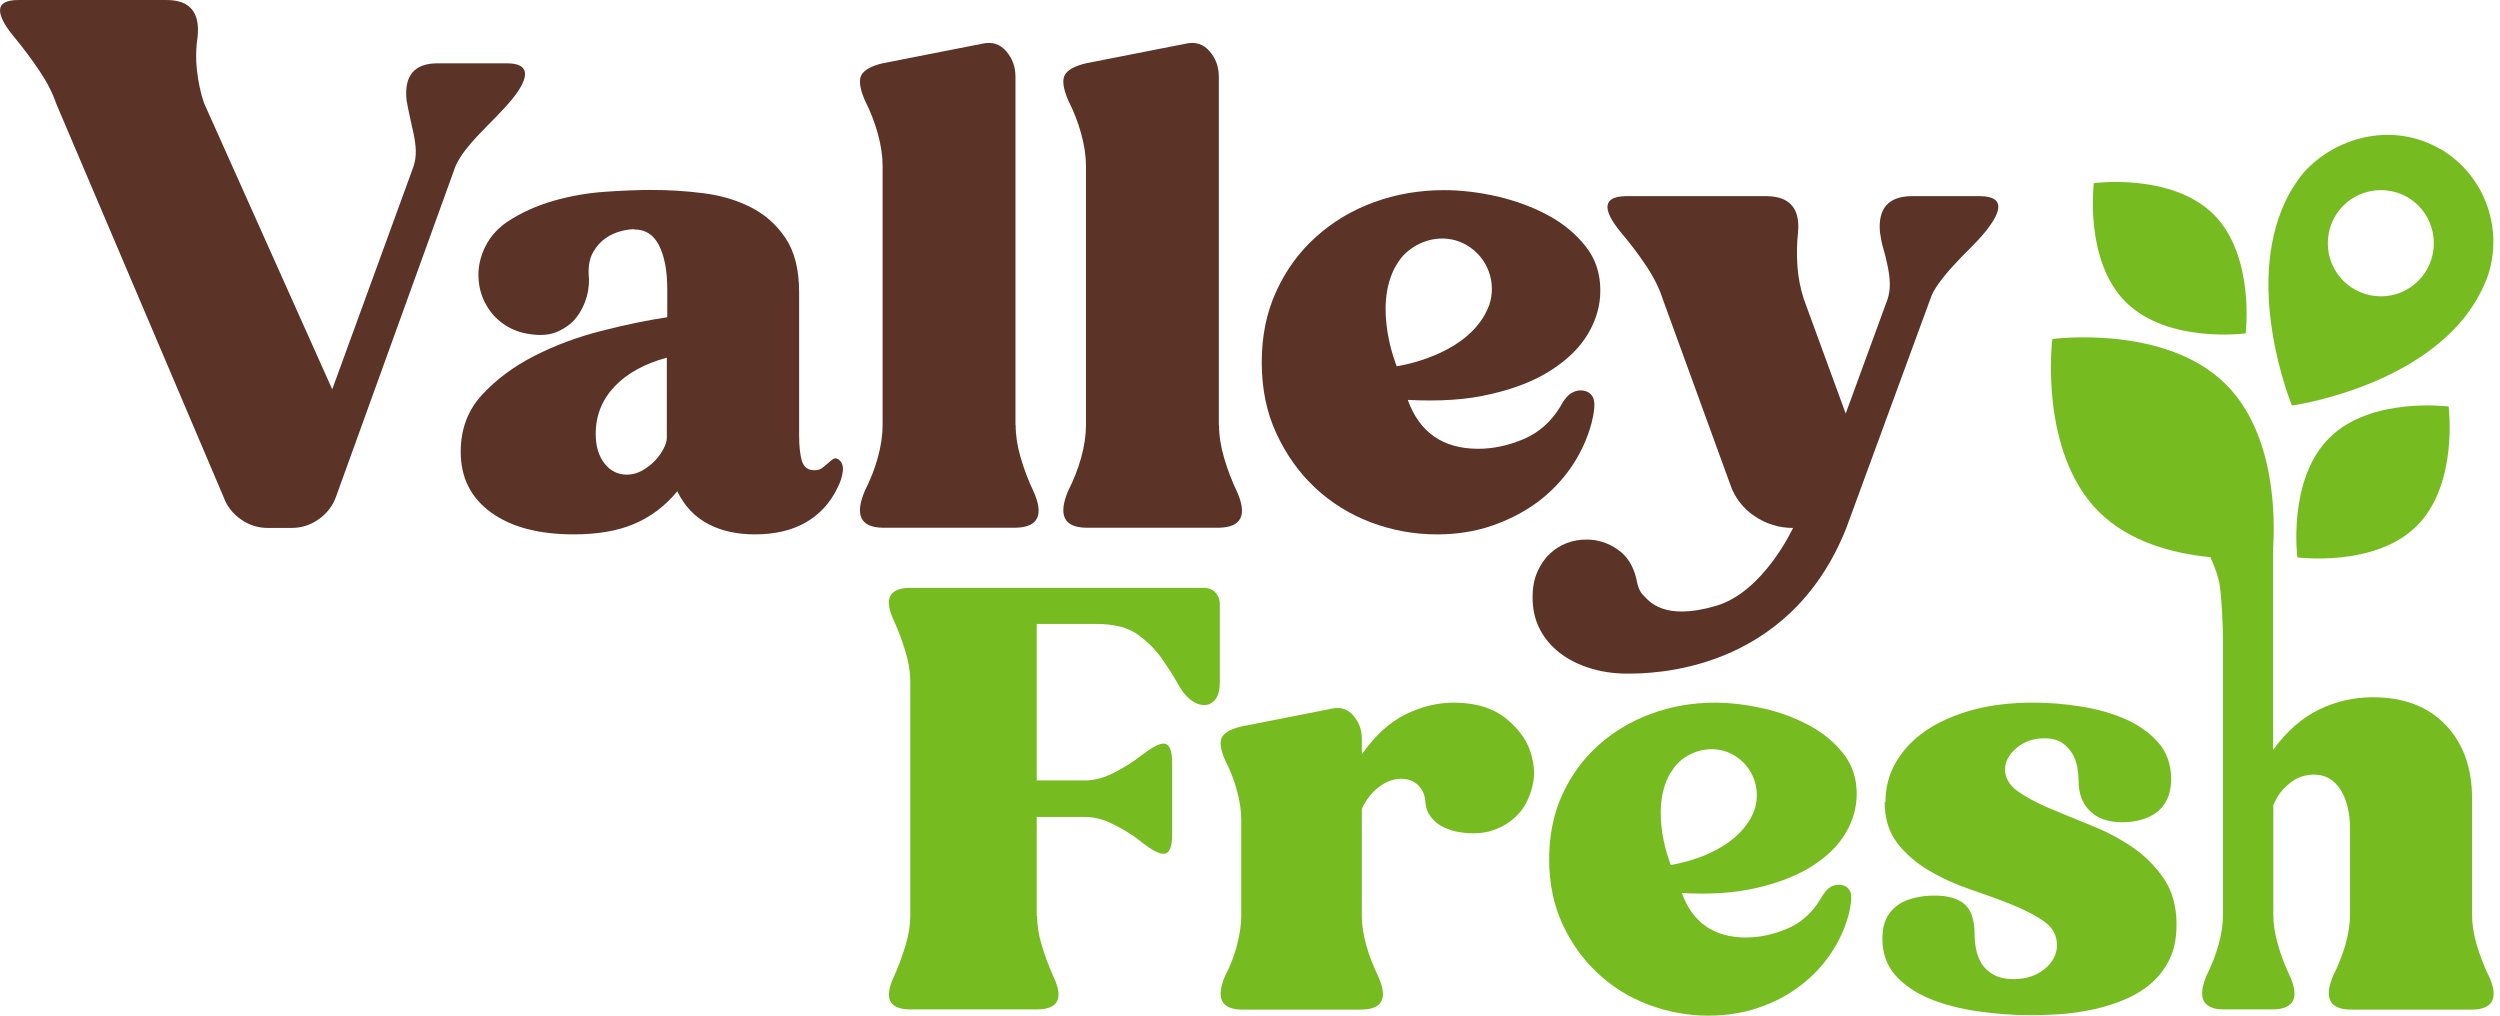 <svg fill="none" height="52" viewBox="0 0 128 52" width="128" xmlns="http://www.w3.org/2000/svg"><path d="m13.717 27.031c-.503 0-.964-.144-1.385-.441s-.718-.677-.892-1.159l-8.576-20.158c-.174-.523-.462-1.077-.862-1.672-.4-.595-.831-1.169-1.282-1.713-.503-.605-.739-1.077-.718-1.395.021-.328.339-.492.944-.492h7.581c1.19 0 1.723.626 1.59 1.888-.082.544-.103 1.108-.031 1.713.062.595.185 1.159.359 1.672l6.565 14.659 4.165-11.418c.082-.256.123-.533.113-.81-.01-.277-.051-.574-.113-.862-.062-.297-.133-.585-.195-.882-.062-.297-.123-.574-.164-.831-.133-1.262.4-1.888 1.59-1.888h3.55c.585 0 .892.164.923.492s-.205.79-.698 1.395c-.215.256-.472.533-.759.831-.287.297-.585.585-.862.882-.287.297-.533.585-.749.862-.215.287-.38.554-.492.81l-6.114 16.916c-.174.482-.472.862-.892 1.159s-.882.441-1.385.441h-1.2z" fill="#5c3327"/><path d="m32.449 11.736c-.174 0-.4.031-.667.102s-.533.185-.78.359-.462.41-.636.718c-.174.308-.246.687-.226 1.139.041.349.01.718-.092 1.118-.113.4-.287.759-.533 1.077s-.575.554-.964.728-.862.215-1.395.133c-.482-.062-.903-.215-1.272-.451-.369-.236-.667-.533-.892-.882-.226-.349-.38-.728-.451-1.159-.072-.431-.062-.862.051-1.313.215-.821.677-1.467 1.364-1.939.698-.462 1.477-.821 2.36-1.077.882-.256 1.775-.41 2.688-.472s1.693-.092 2.339-.092c.872 0 1.754.051 2.647.164.903.113 1.713.349 2.442.718.728.369 1.323.892 1.785 1.58.462.687.698 1.611.698 2.78v7.324c0 .564.051 1.005.144 1.313.103.318.308.472.636.472.174 0 .318-.041.421-.133.113-.082.205-.164.297-.246.082-.072.164-.144.246-.195.072-.051.164-.051.277.021.174.133.246.328.215.605-.031.277-.123.564-.277.862-.369.759-.903 1.344-1.611 1.754-.708.41-1.58.616-2.616.616-.913 0-1.713-.174-2.39-.533-.687-.359-1.21-.913-1.58-1.672-.626.759-1.364 1.313-2.216 1.672-.841.359-1.877.533-3.088.533-1.775 0-3.19-.369-4.226-1.118-1.036-.749-1.559-1.785-1.559-3.108 0-1.149.359-2.123 1.087-2.913.728-.79 1.621-1.457 2.688-2 1.067-.544 2.216-.975 3.447-1.282 1.231-.318 2.349-.544 3.354-.698v-1.436c0-.913-.133-1.652-.41-2.216-.277-.564-.698-.841-1.282-.841zm1.693 6.576c-1.129.308-2.021.79-2.667 1.467-.646.677-.975 1.487-.975 2.442 0 .626.154 1.128.451 1.508.297.38.687.574 1.139.574.277 0 .544-.072.8-.215.246-.144.462-.308.646-.503.185-.195.328-.4.441-.616.113-.215.164-.4.164-.554z" fill="#5c3327"/><path d="m52.001 21.758c0 .523.082 1.077.257 1.672.174.595.39 1.169.646 1.703.564 1.231.257 1.867-.913 1.887h-6.801c-1.129-.021-1.436-.646-.913-1.887.277-.544.503-1.108.667-1.703.164-.595.246-1.159.246-1.672v-13.244c0-.523-.082-1.077-.246-1.672-.164-.595-.39-1.169-.667-1.713-.257-.605-.318-1.036-.164-1.303.154-.256.513-.451 1.077-.585l5.109-1.005c.503-.113.903.021 1.221.39s.472.8.472 1.303v17.829z" fill="#5c3327"/><path d="m62.414 21.758c0 .523.082 1.077.256 1.672.174.595.39 1.169.646 1.703.564 1.231.257 1.867-.913 1.887h-6.801c-1.129-.021-1.436-.646-.913-1.887.277-.544.503-1.108.667-1.703.164-.595.246-1.159.246-1.672v-13.244c0-.523-.082-1.077-.246-1.672-.164-.595-.39-1.169-.667-1.713-.257-.605-.318-1.036-.164-1.303.154-.256.513-.451 1.077-.585l5.109-1.005c.503-.113.903.021 1.221.39.318.369.472.8.472 1.303v17.829z" fill="#5c3327"/><path d="m83.31 34.489c-.677 0-1.303-.092-1.898-.277-.595-.185-1.108-.441-1.549-.78-.431-.339-.78-.739-1.026-1.221-.246-.482-.369-1.016-.369-1.631 0-.503.082-.934.246-1.303s.369-.677.636-.923c.257-.246.554-.431.882-.554.328-.123.657-.174 1.005-.174.564 0 1.087.164 1.58.503s.81.841.964 1.508c.062.369.174.667.359.841.277.277 1.016 1.334 3.713.544 2.442-.708 3.95-3.991 3.95-3.991-.718 0-1.375-.205-1.97-.605s-1.016-.944-1.252-1.641l-3.447-9.469c-.174-.544-.451-1.108-.841-1.693-.39-.585-.821-1.159-1.303-1.724-.995-1.21-.913-1.836.257-1.857h7.222c1.169.021 1.703.636 1.59 1.857-.061.564-.072 1.139-.031 1.724.041.585.154 1.149.328 1.693l2.144 5.858 2.144-5.858c.082-.257.123-.533.113-.831-.01-.297-.051-.585-.113-.882-.061-.297-.133-.585-.215-.862-.082-.277-.133-.564-.174-.841-.113-1.21.421-1.836 1.59-1.857h3.55c1.149.021 1.22.636.225 1.857-.236.287-.502.564-.779.841-.288.277-.565.575-.831.862-.267.287-.513.585-.729.882s-.369.564-.451.831l-4.298 11.715c-2.954 7.458-10.033 7.458-11.213 7.458z" fill="#5c3327"/><path d="m81.094 20.004c-.195-.041-.4-.01-.605.102-.205.113-.41.349-.605.718-.472.78-1.108 1.334-1.887 1.662-.78.328-1.549.492-2.308.492-1.806 0-3.006-.831-3.611-2.503 1.6.082 3.016 0 4.247-.297 1.221-.277 2.257-.687 3.088-1.221s1.467-1.149 1.888-1.857.636-1.446.636-2.226c0-.872-.246-1.621-.749-2.257s-1.139-1.169-1.918-1.59c-.78-.421-1.641-.739-2.585-.964-.944-.215-1.857-.328-2.749-.328-1.262 0-2.452.205-3.58.616-1.128.41-2.123 1.005-2.975 1.775-.862.769-1.539 1.703-2.031 2.78-.503 1.087-.749 2.298-.749 3.642 0 1.344.246 2.565.749 3.642.503 1.087 1.159 2.011 1.98 2.78.821.769 1.775 1.364 2.862 1.775 1.087.41 2.216.616 3.385.616.995 0 1.929-.144 2.8-.441.862-.297 1.641-.698 2.329-1.2.687-.513 1.262-1.108 1.744-1.806.472-.698.821-1.446 1.036-2.247.154-.605.185-1.026.103-1.252s-.246-.359-.492-.41zm-9.602-6.432c.072-.123.144-.226.226-.339.082-.103.164-.195.256-.277.862-.79 2.124-.995 3.129-.4 1.077.636 1.528 1.918 1.149 3.057-.072.185-.154.369-.256.544-.021.041-.051.082-.082.133-.072.103-.144.215-.236.328-1.385 1.744-4.165 2.134-4.165 2.134s-1.262-3.026-.031-5.17z" fill="#5c3327"/><g fill="#76bc21"><path d="m53.099 46.901c0 .472.082.985.246 1.518.164.544.359 1.057.575 1.549.554 1.139.277 1.713-.831 1.713h-6.473c-1.108 0-1.375-.575-.831-1.713.215-.492.41-1.005.575-1.549.164-.544.246-1.046.246-1.518v-12.023c0-.472-.082-.975-.246-1.518-.164-.544-.359-1.057-.575-1.549-.554-1.139-.277-1.713.831-1.713h15.008c.257 0 .462.082.605.236s.226.359.226.595v3.99c0 .41-.082.718-.236.903-.154.185-.349.277-.564.277-.123 0-.257-.031-.41-.092-.359-.174-.657-.492-.903-.933s-.533-.892-.862-1.364c-.328-.462-.739-.872-1.241-1.231-.503-.359-1.21-.533-2.113-.533h-3.047v8.012h2.482c.472 0 .975-.133 1.508-.41.533-.277.995-.575 1.385-.882.513-.39.882-.595 1.118-.595.297 0 .441.328.441.975v3.693c0 .646-.144.975-.441.975-.236 0-.615-.195-1.118-.595-.39-.318-.862-.616-1.385-.882-.533-.277-1.036-.41-1.508-.41h-2.482v5.078z"/><path d="m69.739 38.602c.667-.944 1.405-1.621 2.216-2.021s1.631-.605 2.482-.605c1.118 0 2.021.277 2.708.841s1.108 1.2 1.282 1.908c.113.41.144.821.092 1.231-.062.4-.185.78-.369 1.139-.185.359-.441.656-.769.913-.328.256-.708.441-1.139.564-.257.061-.533.092-.831.092s-.585-.031-.862-.092c-.277-.062-.523-.154-.749-.277-.226-.123-.41-.297-.564-.503-.154-.205-.236-.451-.257-.728-.021-.359-.144-.636-.369-.862-.226-.215-.513-.328-.872-.328-.39 0-.78.144-1.149.431-.369.287-.656.656-.862 1.108v5.498c0 .472.082.985.236 1.518.154.544.359 1.057.595 1.549.513 1.118.236 1.693-.831 1.713h-6.176c-1.026-.021-1.303-.595-.831-1.713.257-.492.462-1.005.605-1.549s.226-1.046.226-1.518v-4.934c0-.472-.072-.975-.226-1.518-.144-.544-.349-1.057-.605-1.549-.236-.554-.287-.944-.144-1.18.133-.236.462-.41.975-.533l4.637-.913c.451-.103.821.021 1.108.359.287.339.431.728.431 1.18v.8z"/><path d="m96.534 41.085c0-.749.174-1.436.533-2.052s.862-1.159 1.518-1.611c.657-.451 1.457-.81 2.39-1.067.934-.257 1.98-.38 3.15-.38.769 0 1.569.062 2.39.195.831.123 1.59.339 2.277.636.688.297 1.252.698 1.703 1.2.441.503.667 1.128.667 1.877 0 .431-.082.8-.236 1.098s-.359.523-.595.677-.502.267-.8.339c-.297.072-.585.103-.862.103-.708 0-1.262-.185-1.651-.564-.39-.369-.595-.892-.595-1.57 0-.195-.021-.42-.062-.667s-.123-.482-.256-.708c-.134-.226-.308-.41-.534-.564-.226-.144-.523-.226-.902-.226-.554 0-1.026.164-1.416.492-.39.328-.595.698-.595 1.108 0 .41.215.8.646 1.108.431.308.975.595 1.621.872s1.364.564 2.123.872c.77.308 1.478.677 2.124 1.118.646.441 1.19.985 1.621 1.621s.646 1.426.646 2.349c0 .728-.133 1.354-.4 1.857-.267.513-.616.934-1.046 1.272-.431.339-.924.605-1.467.81-.544.205-1.088.359-1.642.462-.554.103-1.077.164-1.579.195-.503.031-.934.041-1.283.041-.902 0-1.816-.062-2.729-.195-.913-.133-1.744-.339-2.462-.636-.728-.297-1.323-.698-1.775-1.2-.451-.503-.677-1.128-.677-1.877 0-.451.082-.821.236-1.108.154-.287.369-.503.616-.667.246-.164.544-.267.862-.339.318-.072.626-.103.944-.103.687 0 1.21.144 1.55.441.338.297.512.81.512 1.539 0 .236.021.492.072.749.052.267.144.513.277.739.134.226.339.42.606.574.266.154.615.236 1.046.236.626 0 1.159-.174 1.58-.513.42-.349.636-.749.636-1.231 0-.482-.216-.892-.646-1.2-.431-.308-.985-.595-1.642-.862-.656-.267-1.374-.523-2.123-.78-.759-.256-1.467-.574-2.124-.964-.657-.38-1.21-.862-1.641-1.416-.431-.564-.646-1.262-.646-2.113z"/><path d="m94.286 45.312c-.174-.041-.359 0-.544.092-.185.103-.369.318-.544.646-.431.708-1.005 1.21-1.713 1.508-.708.297-1.405.441-2.093.441-1.631 0-2.729-.759-3.283-2.277 1.457.082 2.739 0 3.857-.267 1.108-.256 2.052-.626 2.811-1.108.759-.482 1.334-1.046 1.713-1.682.38-.636.574-1.313.574-2.021 0-.79-.226-1.477-.677-2.052s-1.036-1.067-1.744-1.446c-.708-.38-1.487-.677-2.349-.872s-1.693-.297-2.493-.297c-1.139 0-2.226.185-3.252.564-1.026.38-1.929.913-2.708 1.611-.78.698-1.395 1.539-1.847 2.524s-.677 2.093-.677 3.313c0 1.221.226 2.329.677 3.313s1.057 1.826 1.806 2.524c.749.698 1.611 1.241 2.595 1.611s2.011.564 3.078.564c.903 0 1.754-.133 2.544-.4s1.487-.626 2.113-1.098c.616-.462 1.149-1.005 1.58-1.641.431-.626.749-1.313.944-2.041.133-.554.164-.933.092-1.139-.082-.205-.226-.328-.441-.369zm-8.771-5.714c.062-.102.133-.205.205-.308.072-.092.144-.174.226-.257.78-.718 1.929-.903 2.841-.359.975.575 1.385 1.744 1.046 2.78-.062.164-.133.328-.226.492-.021.041-.051.082-.072.113-.062.092-.134.195-.215.297-1.262 1.59-3.775 1.929-3.775 1.929s-1.139-2.749-.031-4.698z"/><path d="m127.411 49.948c-.236-.503-.441-1.026-.605-1.58-.164-.554-.236-1.067-.236-1.549v-5.919c0-1.58-.451-2.842-1.354-3.785-.903-.944-2.144-1.416-3.724-1.416-.964 0-1.877.205-2.749.626s-1.662 1.108-2.36 2.072v-10.33c.093-1.405.164-5.827-2.431-8.402-3.108-3.078-8.873-2.308-8.873-2.308s-.718 5.765 2.39 8.853c1.58 1.57 3.847 2.134 5.703 2.318.165.369.319.759.421 1.149.154.554.226 2.565.226 3.047v14.085c0 .482-.072.995-.226 1.549-.154.554-.359 1.077-.615 1.58-.483 1.139-.206 1.723.841 1.744h2.564c1.077-.021 1.365-.605.842-1.744-.236-.503-.442-1.026-.595-1.58-.165-.554-.236-1.067-.236-1.549v-5.591c.143-.318.297-.585.482-.78.184-.195.369-.359.554-.482.195-.123.379-.195.554-.236.184-.041.338-.061.482-.061.585 0 1.036.256 1.364.769.328.513.493 1.19.493 2.031v4.36c0 .482-.082.995-.236 1.549-.165.554-.37 1.077-.626 1.58-.482 1.139-.195 1.723.872 1.744h6.247c1.077-.021 1.365-.605.841-1.744z"/><path d="m113.327 10.966c2.144 2.123 1.651 6.104 1.651 6.104s-3.97.533-6.124-1.59-1.651-6.104-1.651-6.104 3.969-.533 6.124 1.59z"/><path d="m123.739 26.928c-2.134 2.134-6.114 1.611-6.114 1.611s-.513-3.98 1.631-6.114c2.134-2.134 6.114-1.611 6.114-1.611s.513 3.98-1.631 6.114z"/><path d="m124.939 7.632c-2.134-1.252-4.832-.831-6.647.851-.195.174-.37.38-.534.585-.164.226-.328.472-.472.718-2.605 4.544.062 10.977.062 10.977s5.888-.81 8.843-4.524c.184-.236.348-.472.492-.698.062-.092.113-.185.164-.277.216-.369.39-.759.534-1.149.8-2.421-.154-5.15-2.442-6.494zm-3.036 7.54c-1.498 0-2.719-1.21-2.719-2.719 0-1.508 1.211-2.718 2.719-2.718s2.708 1.211 2.708 2.718c0 1.508-1.211 2.719-2.708 2.719z"/></g></svg>